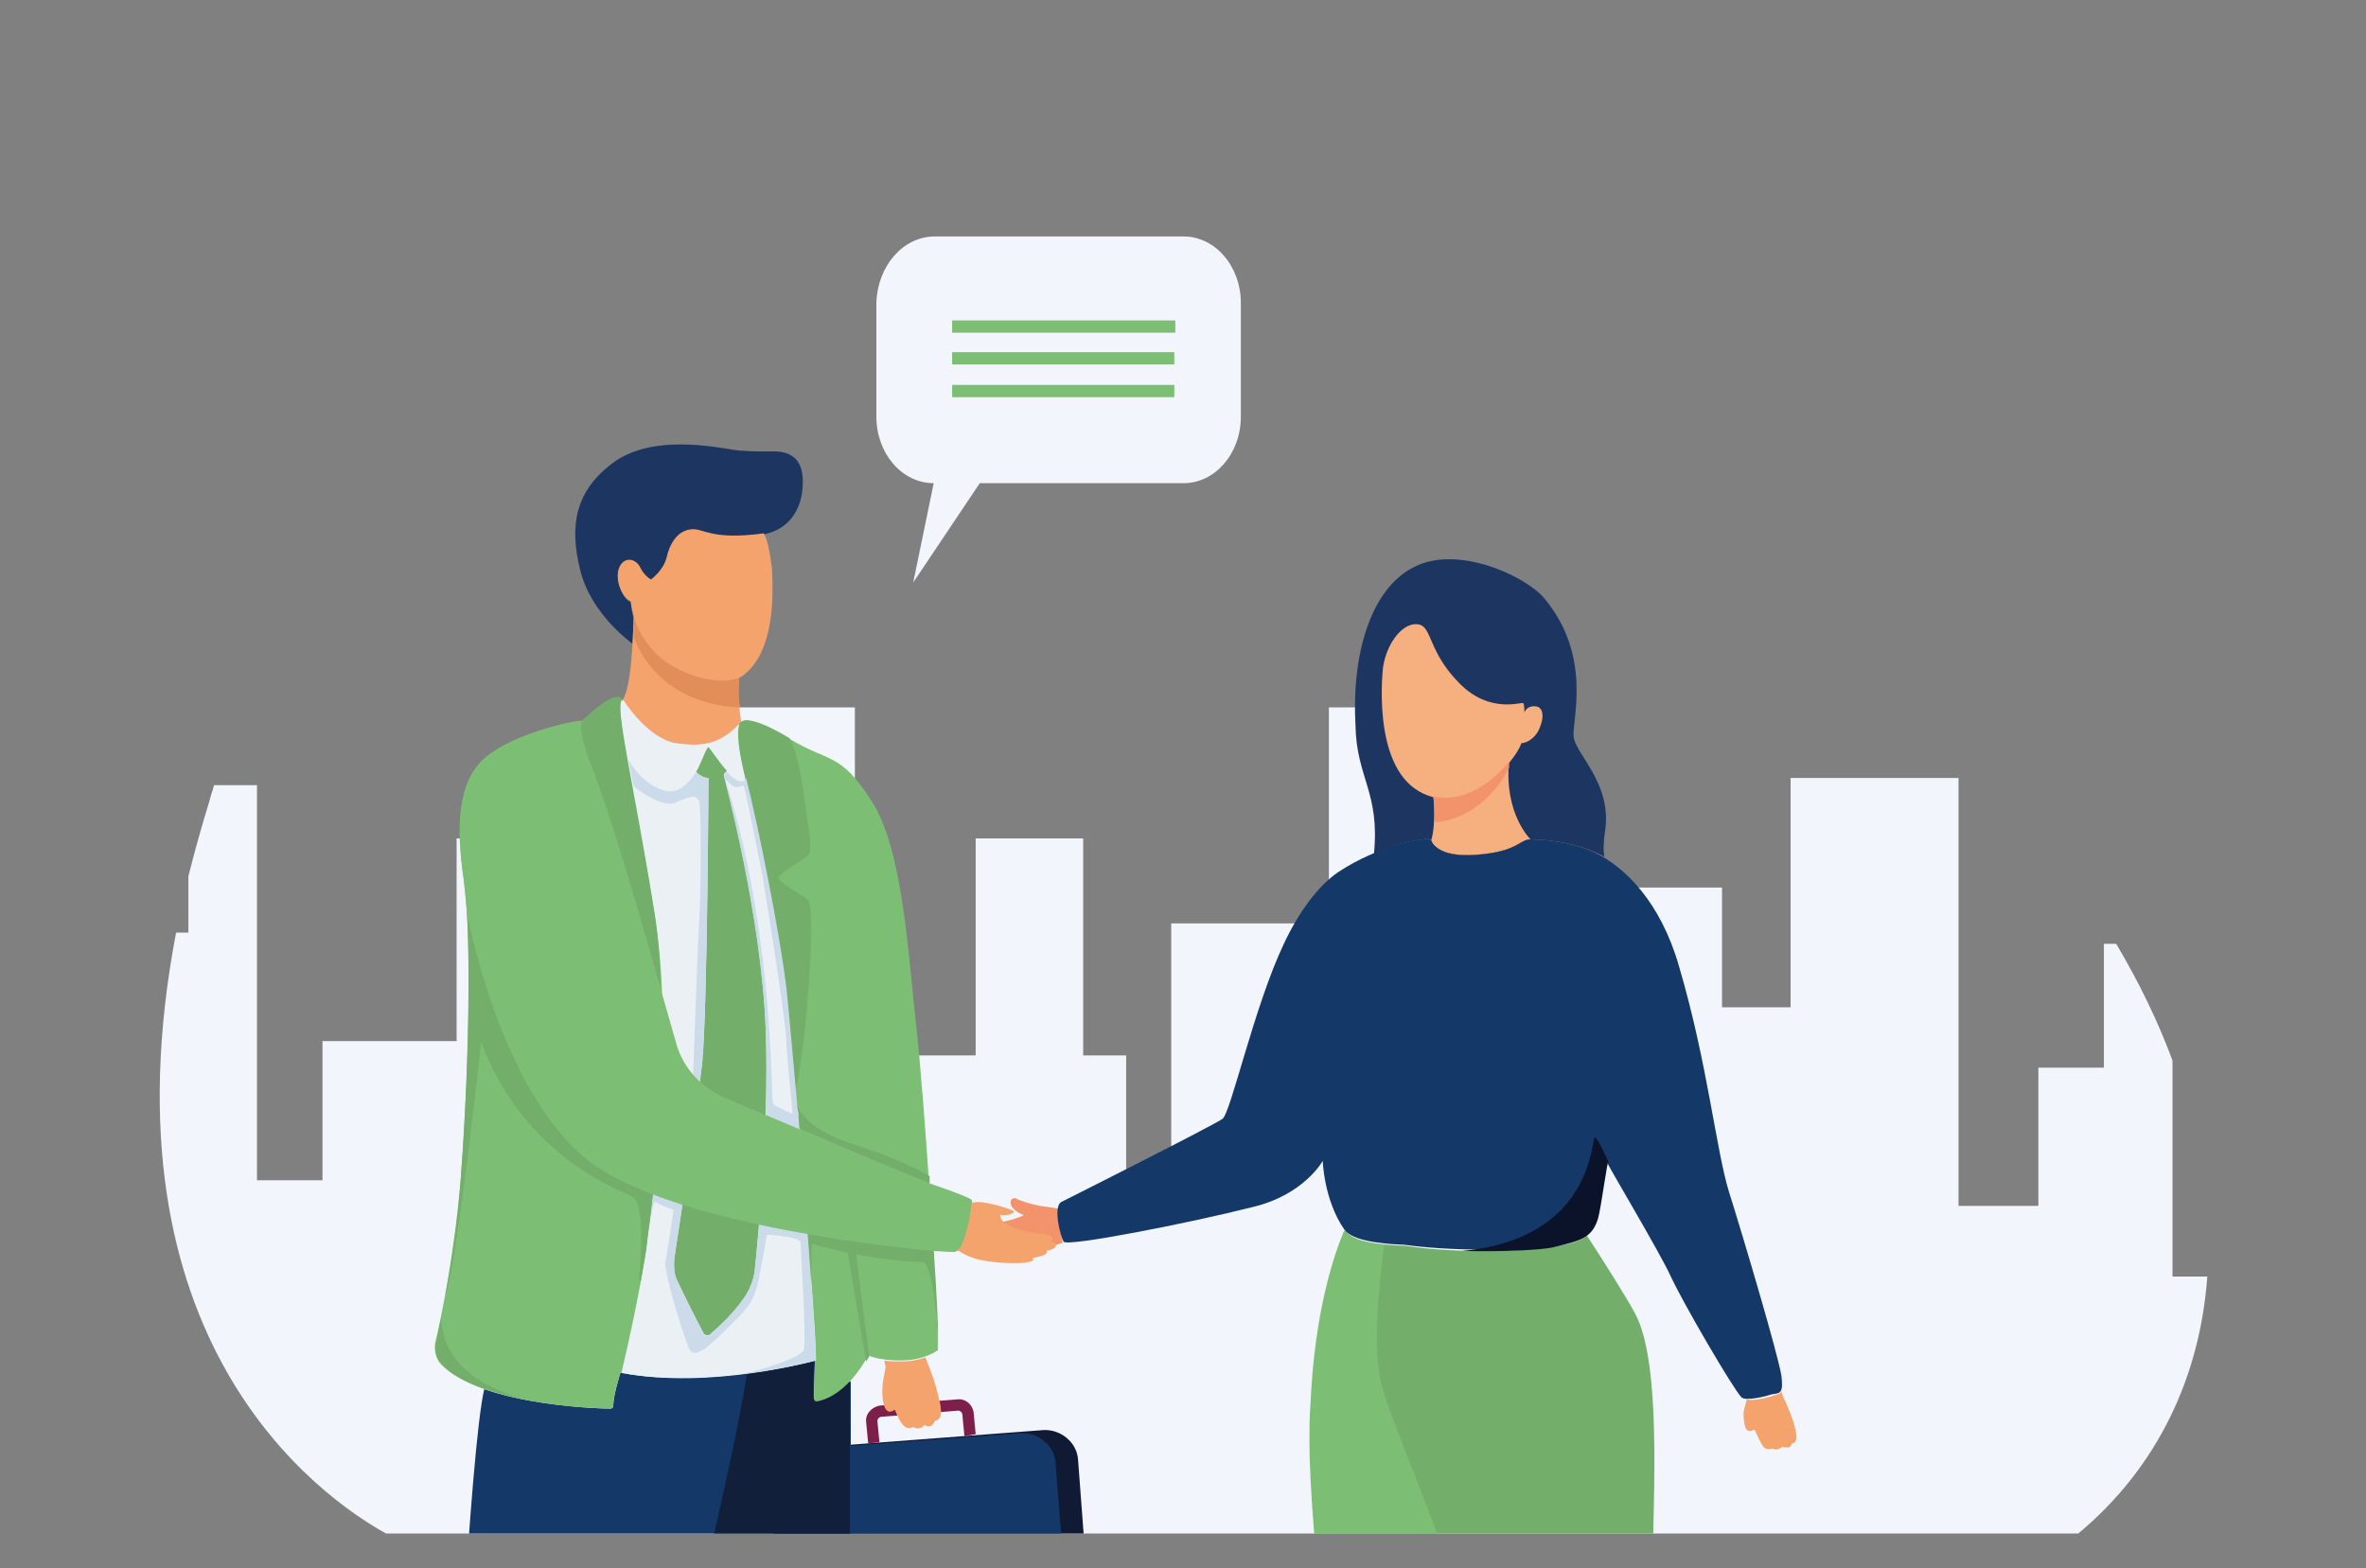 <?xml version="1.0" encoding="utf-8"?>
<!-- Generator: Adobe Illustrator 27.1.0, SVG Export Plug-In . SVG Version: 6.00 Build 0)  -->
<svg version="1.1" id="Ebene_1" xmlns="http://www.w3.org/2000/svg" xmlns:xlink="http://www.w3.org/1999/xlink" x="0px" y="0px"
	 viewBox="0 0 231.1 153.2" style="enable-background:new 0 0 231.1 153.2;" xml:space="preserve">
<rect x="0" y="0" width="231.1" height="153.2" fill="#808080" stroke="none"/>
<style type="text/css">
	.st0{clip-path:url(#SVGID_00000172410271285600736930000018136471466641224598_);fill:#F2F5FB;}
	.st1{clip-path:url(#SVGID_00000139274898982220737300000011299577966091316114_);fill:#F2F5FB;}
	.st2{clip-path:url(#SVGID_00000139274898982220737300000011299577966091316114_);fill:#7DBE75;}
	.st3{clip-path:url(#SVGID_00000139274898982220737300000011299577966091316114_);fill:#73AE6B;}
	.st4{clip-path:url(#SVGID_00000139274898982220737300000011299577966091316114_);fill:#1C3561;}
	.st5{clip-path:url(#SVGID_00000139274898982220737300000011299577966091316114_);fill:#F2936B;}
	.st6{clip-path:url(#SVGID_00000139274898982220737300000011299577966091316114_);fill:#F6B07F;}
	.st7{clip-path:url(#SVGID_00000139274898982220737300000011299577966091316114_);fill:#143867;}
	.st8{clip-path:url(#SVGID_00000139274898982220737300000011299577966091316114_);fill:#F4A36D;}
	.st9{clip-path:url(#SVGID_00000139274898982220737300000011299577966091316114_);fill:#0B132A;}
	.st10{clip-path:url(#SVGID_00000139274898982220737300000011299577966091316114_);fill:#101A34;}
	.st11{clip-path:url(#SVGID_00000139274898982220737300000011299577966091316114_);fill:#7E1F4B;}
	.st12{clip-path:url(#SVGID_00000139274898982220737300000011299577966091316114_);fill:#111F3A;}
	.st13{clip-path:url(#SVGID_00000139274898982220737300000011299577966091316114_);fill:#EBF0F4;}
	.st14{clip-path:url(#SVGID_00000139274898982220737300000011299577966091316114_);fill:#E18E58;}
	.st15{clip-path:url(#SVGID_00000139274898982220737300000011299577966091316114_);fill:#1D3662;}
	.st16{clip-path:url(#SVGID_00000139274898982220737300000011299577966091316114_);fill:#CCDBEA;}
</style>
<g>
	<defs>
		<rect id="SVGID_1_" width="231.1" height="153.2"/>
	</defs>
	<clipPath id="SVGID_00000052810365509682302300000011980235801350378936_">
		<use xlink:href="#SVGID_1_"  style="overflow:visible;"/>
	</clipPath>
	<path style="clip-path:url(#SVGID_00000052810365509682302300000011980235801350378936_);fill:#F2F5FB;" d="M212.2,124.7v-21.1
		c-1.4-3.8-3.3-7.7-5.5-11.4h-1.2v12.1h-6.4v13.5h-7.8V76h-16.4v22.4h-6.7V86.7h-16.1v5.5h-3.2V80.5h-7.8v11.7h-3.5V69.1h-7.8v21.1
		h-15.4v24.2H110v-11.3h-4.2V81.9H95.3v21.2h-7.5v10.1h-4.3V69.1H69v24.5H56.7V81.9H44.6v19.8H31.5v13.6h-6.4V76.7h-4.2
		c-0.1,0.5-0.3,0.9-0.4,1.4c-0.8,2.6-1.5,5.1-2.1,7.5v5.5h-1.2c-7.6,39.8,14,55.1,20.5,58.7h165.3c7.8-6.5,11.9-15.4,12.6-25.1
		H212.2z"/>
</g>
<g>
	<defs>
		<path id="SVGID_00000054254775583396504770000005974269135210474924_" d="M20.4,78.1c-15.5,49.6,10,67.7,17.2,71.7h165.3
			c24.8-20.6,11.9-64.5-26.7-87.1c-20.6-12-18.6-35.2-53.4-44.5c-6.9-1.9-14.3-2.9-22-2.9C69.6,15.3,34.8,32.1,20.4,78.1"/>
	</defs>
	<clipPath id="SVGID_00000070108115865312071310000010451623582883442096_">
		<use xlink:href="#SVGID_00000054254775583396504770000005974269135210474924_"  style="overflow:visible;"/>
	</clipPath>
	<path style="clip-path:url(#SVGID_00000070108115865312071310000010451623582883442096_);fill:#F2F5FB;" d="M91.3,23.1h24.3
		c3.1,0,5.6,2.9,5.6,6.5v11.1c0,3.6-2.5,6.5-5.6,6.5H95.7l-6.5,9.7l2-9.7c-3.1,0-5.6-2.9-5.6-6.5V29.6C85.7,26,88.2,23.1,91.3,23.1"
		/>
	
		<rect x="93" y="31.3" style="clip-path:url(#SVGID_00000070108115865312071310000010451623582883442096_);fill:#7DBE75;" width="21.8" height="1.2"/>
	
		<rect x="93" y="37.6" style="clip-path:url(#SVGID_00000070108115865312071310000010451623582883442096_);fill:#7DBE75;" width="21.7" height="1.2"/>
	
		<rect x="93" y="34.4" style="clip-path:url(#SVGID_00000070108115865312071310000010451623582883442096_);fill:#7DBE75;" width="21.7" height="1.2"/>
	<path style="clip-path:url(#SVGID_00000070108115865312071310000010451623582883442096_);fill:#73AE6B;" d="M161.4,153.6
		c0.1-7.6,0.9-20.5-1.7-25.3c-0.8-1.5-3-5-4.7-7.6c-0.7,0.6-1.7,0.8-3.2,1.1c-1.4,0.3-8.7,0.8-14.5-0.1c-2.8-0.1-5.2-0.4-5.9-1.5
		c0,0,0,0,0,0c-0.9,2.1-2.9,7.7-3.3,17h0c-0.1,1.2-0.1,2.4-0.1,3.6c0,8.4,2.4,28.3,4.1,44c1.6,15.7,3.9,36.3,5.3,37.7
		c1.4,1.4,7.4,0.5,8.1-1.4c0.7-1.9,1.2-16.2,2.1-21.9c0.9-5.7,1.3-15.9,1.3-15.9s7.3,21.7,11.6,27.8c4.3,6.1,4.1,6.5,5.6,6
		c1.5-0.5,4.4-0.7,4.6-2.5c0.2-1.9-1.4-23.4-4-29.7C164.1,178.7,161.2,161.3,161.4,153.6"/>
	<path style="clip-path:url(#SVGID_00000070108115865312071310000010451623582883442096_);fill:#1C3561;" d="M134.2,83.4
		c2.9-1.2,5.4-1.7,5.7-1.3c0,0,0.3,1.7,4.4,1.4c4-0.3,4.2-1.5,5.3-1.5c1.1,0,3.9,0.2,6.3,1.3c0.2,0.1,0.5,0.2,0.8,0.4
		c-0.1-0.6-0.1-1.4,0.1-2.7c0.6-4.6-3-7.4-3.1-9.1c-0.1-1.8,1.8-7.9-2.9-13.5c-1.9-2.2-8.5-5.2-12.7-3c-4.2,2.1-6.1,8.5-5.7,15.5
		C132.5,76,134.8,77.4,134.2,83.4"/>
	<path style="clip-path:url(#SVGID_00000070108115865312071310000010451623582883442096_);fill:#F2936B;" d="M103.5,118.1
		c-0.4-0.1-1.2-0.2-1.9-0.3c-1-0.2-2-0.5-2.3-0.7c-0.3-0.2-0.8,0.1-0.5,0.7c0.3,0.6,1.2,0.9,1.2,0.9s-0.5,0.3-1.8,0.6
		c-1.3,0.3-2.3,0.5-2.5,0.5c-0.6,0.2-0.5,1,0.2,1c-0.2,0.1-0.6,0.4-0.5,0.7c0.2,0.4,0.7,0.3,0.7,0.3s-0.3,0.4,0.3,0.5
		c1.2,0.2,2.6-0.1,2.6-0.1s-0.4,0.1-0.1,0.4c0.4,0.3,2.5-0.4,3.8-0.8c0.4-0.2,0.8-0.3,1.1-0.4C103.7,120.8,103.2,119,103.5,118.1"/>
	<path style="clip-path:url(#SVGID_00000070108115865312071310000010451623582883442096_);fill:#F6B07F;" d="M135.1,65.1
		c0,0-1.2,9.5,3.5,12.2c4.6,2.7,9.5-3,10-4.7c0,0,0.9,0,1.6-1.1c0.6-1.1,0.7-2.4-0.2-2.5c-0.9-0.1-1.1,0.6-1.1,0.6s0-0.7-0.1-0.9
		c-0.1-0.2-3.2,1.1-6.2-1.9c-3.1-3.1-2.7-5.5-4-5.8C137.1,60.7,135.5,62.7,135.1,65.1"/>
	<path style="clip-path:url(#SVGID_00000070108115865312071310000010451623582883442096_);fill:#F6B07F;" d="M149.5,82
		c-1.1,0-1.2,1.2-5.3,1.5c-4,0.3-4.4-1.4-4.4-1.4s0,0,0,0c0.5-1.8,0.2-4.3,0.2-4.3s0,0,0,0c3,0.7,5.8-1.6,7.4-3.4
		C146.9,79.5,149.5,82,149.5,82"/>
	<path style="clip-path:url(#SVGID_00000070108115865312071310000010451623582883442096_);fill:#F2936B;" d="M142.1,79.9
		c3.6-1.2,5.3-4.9,5.3-4.9h0c0-0.2,0-0.4,0-0.6c-1.5,1.9-4.4,4.1-7.4,3.4c0,0,0,0,0,0s0.2,1.2,0.1,2.5
		C140.7,80.3,141.3,80.2,142.1,79.9"/>
	<path style="clip-path:url(#SVGID_00000070108115865312071310000010451623582883442096_);fill:#143867;" d="M174,134.4
		c-0.3-2-3.8-13.8-5.1-17.9c-1.3-4.2-2.1-12.6-4.9-22.1c-1.8-6.3-5.3-9.7-8.2-11.1c-2.3-1.1-5.2-1.3-6.3-1.3c-1.1,0-1.2,1.2-5.3,1.5
		c-4,0.3-4.4-1.4-4.4-1.4c-0.3-0.5-5.2,0.5-9.1,3.1c-1.9,1.3-3.8,3.8-5.3,7c-2.9,6.1-5.2,16.6-6,17.1c-0.8,0.6-14.7,7.6-15.7,8.1
		c-0.9,0.4-0.1,3.5,0.2,3.9c0.4,0.5,12.2-1.8,18.5-3.4c5-1.2,6.8-4.5,6.8-4.5s0.1,3.8,2.1,6.7c0.7,1,3.1,1.4,5.9,1.5
		c5.8,0.8,13.1,0.4,14.5,0.1c2.4-0.6,3.6-0.8,4.2-2.8c0.3-1.2,0.9-5.9,1-5.5c0.1,0.4,5.1,8.7,6.3,11.3c1.2,2.6,6.1,11,6.9,11.8
		c0.4,0.4,2.4-0.1,3-0.3C173.9,136.1,174.2,136.1,174,134.4"/>
	<path style="clip-path:url(#SVGID_00000070108115865312071310000010451623582883442096_);fill:#F4A36D;" d="M175.1,138.7
		c-0.4-1.2-1-2.4-1-2.4l-0.1-0.4c-0.1,0.3-0.4,0.3-0.7,0.4c-0.5,0.2-2.1,0.6-2.7,0.4c0,0.3-0.2,0.6-0.3,1.3c0,0.8,0.1,1.8,0.6,1.8
		c0.3,0,0.4-0.2,0.5-0.1c0,0,0.6,1.4,0.9,1.7c0.4,0.3,0.8,0.1,0.8,0.1c0.6,0.3,1-0.2,1-0.2c0.1,0.1,0.4,0.1,0.6,0.1
		c0.3-0.1,0.3-0.4,0.3-0.4C175.7,141,175.5,139.9,175.1,138.7"/>
	<path style="clip-path:url(#SVGID_00000070108115865312071310000010451623582883442096_);fill:#7DBE75;" d="M135,135.5
		c-1-3.5-0.3-10.1,0.2-13.9c-1.9-0.2-3.4-0.6-3.9-1.4c0,0,0,0,0,0c-0.9,2.1-2.9,7.7-3.3,17h0c-0.1,1.2-0.1,2.4-0.1,3.6
		c0,8.4,2.4,28.3,4.1,44c1.6,15.7,3.9,36.3,5.3,37.7c1.4,1.4,7.4,0.5,8.1-1.4c0.5-1.5,1-10.7,1.6-17.3c0,0,0,0,0-0.1
		c0-0.4,0.1-0.7,0.1-1.1c0,0,0-0.1,0-0.1c0-0.2,0-0.3,0-0.5c0,0,0,0,0,0c0,0,0,0,0,0c0-0.1,0-0.3,0-0.4v0c0,0,0,0,0,0
		c0-0.2,0-0.4,0.1-0.6c0,0,0,0,0,0c0,0,0,0,0,0c0-0.2,0-0.3,0.1-0.5c0,0,0-0.1,0-0.1c0-0.1,0-0.3,0.1-0.4c0,0,0,0,0,0
		c0-0.1,0-0.3,0.1-0.4c0,0,0-0.1,0-0.1c0-0.1,0-0.3,0.1-0.4c0-0.2,0.1-0.4,0.1-0.6c0,0,0,0,0,0c0.1-0.6,0.2-1.2,0.2-1.8
		c0.1-0.8,0.2-1.6,0.3-2.5c0,0,0,0,0-0.1c0,0,0,0,0,0c0-0.1,0-0.3,0-0.4c0,0,0-0.1,0-0.1c0-0.3,0.1-0.6,0.1-0.9c0,0,0,0,0-0.1
		c0-0.3,0.1-0.6,0.1-0.9c0,0,0,0,0,0c0-0.3,0-0.6,0.1-0.9c0,0,0,0,0,0c0-0.3,0-0.6,0.1-0.9c0,0,0,0,0,0c0-0.3,0-0.6,0.1-0.9
		c0,0,0,0,0,0c0-0.3,0-0.6,0.1-0.9c0,0,0,0,0,0c0-0.3,0-0.6,0.1-0.8c0,0,0,0,0,0c0-0.3,0-0.5,0-0.8c0,0,0,0,0,0c0-0.2,0-0.5,0-0.7
		c0,0,0,0,0,0c0-0.2,0-0.4,0-0.6v0c0-0.2,0-0.4,0-0.5c0,0,0,0,0,0c0-0.2,0-0.3,0-0.4c0,0,0,0,0,0c0-0.1,0-0.2,0-0.3c0,0,0,0,0,0
		c0-0.1,0-0.2,0-0.2c0,0,0,0,0,0c0-0.1,0-0.1,0-0.1c-4.3-9.8-3.5-17.1-5.7-25.1C141.1,150.3,136.5,140.6,135,135.5"/>
	<path style="clip-path:url(#SVGID_00000070108115865312071310000010451623582883442096_);fill:#0B132A;" d="M142.8,122.2
		c4.2,0.1,8.1-0.1,9.1-0.4c2.4-0.6,3.6-0.8,4.2-2.8c0.3-1.1,0.9-5.7,1-5.5c-0.1-0.2-0.9-2.1-1.3-2.4
		C155.4,110.7,156,121,142.8,122.2C142.8,122.2,142.8,122.2,142.8,122.2"/>
	<path style="clip-path:url(#SVGID_00000070108115865312071310000010451623582883442096_);fill:#101A34;" d="M79.7,161l23.7-1.8
		c1.8-0.1,3.1-1.6,2.9-3.3l-1-13.3c-0.1-1.7-1.7-3-3.4-2.9l-23.7,1.8c-1.8,0.1-3.1,1.6-2.9,3.3l1,13.3
		C76.4,159.9,77.9,161.1,79.7,161"/>
	<path style="clip-path:url(#SVGID_00000070108115865312071310000010451623582883442096_);fill:#143867;" d="M79.6,160.4l21.6-1.6
		c1.8-0.1,3.1-1.6,2.9-3.3l-1-12.6c-0.1-1.7-1.7-3-3.4-2.9l-21.6,1.6c-1.8,0.1-3.1,1.6-2.9,3.3l1,12.6
		C76.4,159.2,77.9,160.5,79.6,160.4"/>
	<path style="clip-path:url(#SVGID_00000070108115865312071310000010451623582883442096_);fill:#7E1F4B;" d="M94.2,140.3l-0.2-2.1
		c0-0.2-0.2-0.4-0.4-0.4l-7.5,0.6c-0.2,0-0.4,0.2-0.4,0.4l0.2,2.1l-1.1,0.1l-0.2-2.1c-0.1-0.8,0.6-1.5,1.4-1.6l7.5-0.6
		c0.8-0.1,1.5,0.5,1.6,1.3l0.2,2.1L94.2,140.3z"/>
	<path style="clip-path:url(#SVGID_00000070108115865312071310000010451623582883442096_);fill:#143867;" d="M83.2,171.9
		c-0.1-10.6-0.1-32.5-0.1-37c-0.8,0.9-2,1.7-3.3,2c-0.2,0-0.3-0.1-0.3-0.3l0.1-3.7c0,0-10.4,2.8-19,1.2c0,0-0.7,2.2-0.7,3.2
		c0,0.2-0.1,0.3-0.3,0.3c-1.5,0-7.7-0.3-12.3-1.9c-0.7,2.9-1.5,13.7-2,21.8c-0.6,8.9-1.4,61.4-1.2,62.5c0.2,1.2,3.8,2.5,6.5,2.5
		c2.7,0.1,4.2-1.3,4.2-1.3s9.4-44.4,10.3-51.4c0,0,3.5,22.3,5.4,34.1c1.2,8,2.8,14.1,3.3,17.2c0.3,1.5,1.4,2.7,2.8,3
		c2,0.3,4.8,0.4,7.2-1.3c0.5-0.3,0.7-0.9,0.7-1.5C84.3,215.3,83.4,182.7,83.2,171.9"/>
	<path style="clip-path:url(#SVGID_00000070108115865312071310000010451623582883442096_);fill:#111F3A;" d="M76.6,224.1
		c0.5,0.1,1,0.1,1.6,0.2c0.1,0,0.1,0,0.2,0c0.3,0,0.6,0,0.9,0c0.2,0,0.4,0,0.6-0.1c0.2,0,0.4-0.1,0.6-0.1c0.1,0,0.2,0,0.3-0.1
		c0.1,0,0.2,0,0.2-0.1c0.1,0,0.1,0,0.2-0.1c0.1,0,0.2-0.1,0.3-0.1c0,0,0.1,0,0.1,0c0.7-0.2,1.4-0.6,2-1c0.5-0.3,0.7-0.9,0.7-1.5
		c-0.2-6-1.2-38.6-1.3-49.3c0,0,0-0.1,0-0.1c0-0.1,0-0.2,0-0.3c0,0,0-0.1,0-0.1c0-0.1,0-0.3,0-0.4c0,0,0-0.1,0-0.2
		c0-0.1,0-0.3,0-0.4c0-0.1,0-0.1,0-0.2c0-0.1,0-0.3,0-0.4c0,0,0-0.1,0-0.1c0-0.2,0-0.3,0-0.5c0,0,0,0,0-0.1c0-0.2,0-0.3,0-0.5
		c0,0,0-0.1,0-0.1c0-0.2,0-0.3,0-0.5c0-0.1,0-0.1,0-0.2c0-0.2,0-0.3,0-0.5c0,0,0-0.1,0-0.1c0-0.2,0-0.3,0-0.5c0,0,0-0.1,0-0.1
		c0-0.2,0-0.3,0-0.5c0,0,0-0.1,0-0.1c0-0.2,0-0.3,0-0.5c0,0,0-0.1,0-0.1c0-0.2,0-0.4,0-0.5c0,0,0-0.1,0-0.1c0-0.2,0-0.4,0-0.5
		c0-0.1,0-0.1,0-0.2c0-0.2,0-0.4,0-0.5c0,0,0,0,0,0c0-0.2,0-0.4,0-0.6c0,0,0,0,0,0c0-0.2,0-0.4,0-0.6c0,0,0-0.1,0-0.1
		c0-0.2,0-0.4,0-0.6c0-0.1,0-0.1,0-0.2c0-0.2,0-0.4,0-0.5c0-0.1,0-0.1,0-0.2c0-0.2,0-0.4,0-0.6c0,0,0,0,0,0c0-0.2,0-0.4,0-0.6
		c0,0,0-0.1,0-0.1c0-0.2,0-0.4,0-0.6c0,0,0-0.1,0-0.1c0-0.2,0-0.4,0-0.6c0,0,0,0,0-0.1c0-0.2,0-0.4,0-0.7c0,0,0,0,0,0
		c0-0.5,0-0.9,0-1.4c0,0,0,0,0-0.1c0-0.2,0-0.4,0-0.6c0,0,0-0.1,0-0.1c0-0.2,0-0.4,0-0.6c0-0.1,0-0.1,0-0.2c0-0.2,0-0.4,0-0.6
		c0,0,0-0.1,0-0.1c0-0.2,0-0.4,0-0.6c0,0,0-0.1,0-0.1c0-0.2,0-0.4,0-0.6c0,0,0-0.1,0-0.1c0-0.2,0-0.4,0-0.6c0,0,0-0.1,0-0.1
		c0-0.2,0-0.4,0-0.6V151c0-0.2,0-0.4,0-0.5v-0.1c0-0.2,0-0.3,0-0.5v-0.2v-0.5V149c0-0.2,0-0.3,0-0.5c0-0.1,0-0.2,0-0.3
		c0-0.3,0-0.7,0-1c0-0.1,0-0.1,0-0.2c0-0.2,0-0.3,0-0.5v-0.1c0-0.2,0-0.4,0-0.6v-0.1c0-0.2,0-0.3,0-0.5c0-0.1,0-0.1,0-0.2
		c0-0.3,0-0.6,0-1c0-0.1,0-0.2,0-0.3c0-0.1,0-0.3,0-0.4c0,0,0-0.1,0-0.1c0-0.2,0-0.3,0-0.5c0,0,0-0.1,0-0.1c0-0.2,0-0.3,0-0.5
		c0,0,0,0,0-0.1c0-0.5,0-1,0-1.5c0,0,0-0.1,0-0.1c0-0.1,0-0.3,0-0.4c0-0.1,0-0.1,0-0.2c0-0.3,0-0.6,0-0.9v0c0-1.9,0-3.3,0-4.2
		c-0.8,0.9-2,1.7-3.3,2c-0.2,0-0.3-0.1-0.3-0.3l0.1-3.7c0,0-2.7,0.7-6.5,1.2c-1.4,9.6-8,35.6-8,35.6s0.4,2.3,0.9,5.7
		c0,0,0,0.1,0,0.1c0,0.1,0,0.3,0.1,0.4c0,0,0,0.1,0,0.1c0,0.1,0,0.3,0.1,0.4c0,0.1,0,0.1,0,0.2c0,0.1,0,0.2,0.1,0.4
		c0,0.1,0,0.1,0,0.2c0,0.2,0.1,0.5,0.1,0.7c0.1,0.3,0.1,0.7,0.2,1c0,0.1,0,0.3,0.1,0.4c1.2,7.5,2.8,17.7,3.8,24.4
		c0.5,3.5,1.1,6.6,1.7,9.3c0.1,0.4,0.2,0.8,0.2,1.1c0.6,2.9,1.1,5.2,1.4,6.8c0.1,0.4,0.2,0.7,0.3,1.1
		C74.7,223.2,75.6,223.9,76.6,224.1"/>
	<path style="clip-path:url(#SVGID_00000070108115865312071310000010451623582883442096_);fill:#1C3561;" d="M78.4,47.5
		c0.2-2.8-1.3-3.5-3.2-3.4c-1.3,0-2.7,0-3.8-0.2c-2.5-0.4-8.3-1.4-11.9,1.6c-3.1,2.5-4,5.6-2.8,10.3c1.1,4.3,5.1,7.1,5.1,7.1
		c0-0.9,0.1-1.8,0.1-2.5c-0.2-0.5-0.3-1.6-0.3-1.6c-0.7-0.2-1.4-1.8-1.2-3c0.3-1.2,1.4-1.2,2-0.5c0.2,0.3,0.3,0.6,0.5,0.8
		c0.4,0.4,0.7,0.6,0.7,0.6s1.2-0.9,1.5-2.1c0.3-1.3,1-2.8,2.5-2.8c1.1,0,1.9,1.1,7,0.4C77.2,51.7,78.3,49.6,78.4,47.5"/>
	<path style="clip-path:url(#SVGID_00000070108115865312071310000010451623582883442096_);fill:#F4A36D;" d="M74.6,52.1
		c-5.1,0.7-5.9-0.5-7-0.4c-1.5,0.1-2.2,1.5-2.5,2.8c-0.3,1.2-1.5,2.1-1.5,2.1s-0.3-0.1-0.7-0.6c-0.2-0.2-0.3-0.5-0.5-0.8
		c-0.6-0.8-1.7-0.7-2,0.5c-0.3,1.2,0.5,2.8,1.2,3c0,0,0.1,0.8,0.3,1.4c0,0.1,0,0.1,0,0.2c0,0,0,0,0,0c0.3,1,1,2.5,2.3,3.7
		c2.1,2,6.7,3.4,8.5,1.9c2.7-2.2,2.9-6.8,2.7-10.4C75.2,54,75,52.8,74.6,52.1"/>
	<path style="clip-path:url(#SVGID_00000070108115865312071310000010451623582883442096_);fill:#7DBE75;" d="M60.8,68.4
		c0,0,2.3,3.7,5.1,4.2c2.8,0.5,4.6,0.2,6.5-2c0,0,0.5-1,4.6,1.5c4.1,2.5,5,1.3,8.1,6.1c3.1,4.7,3.6,15,4.4,22.1
		c0.8,7.1,2.1,27.2,2.1,31.6c0,0-1.3,1-3.6,1c-2.3,0-3.2-0.5-3.2-0.5s-1.9,3.9-5,4.5c-0.2,0-0.3-0.1-0.3-0.3l0.1-3.7
		c0,0-10.4,2.8-19,1.2c0,0-0.7,2.2-0.7,3.2c0,0.2-0.1,0.3-0.3,0.3c-2.1,0-12.8-0.5-16.5-4.3c-0.5-0.5-0.7-1.3-0.6-2.1
		c0.6-2.4,1.9-8.9,2.5-16c0.7-8.9,1.2-22.8,0.3-29.3c-0.7-5.4-0.6-9.6,2.1-11.9c2.7-2.3,8.4-3.6,9.5-3.6
		C56.9,70.4,60,67.3,60.8,68.4"/>
	<path style="clip-path:url(#SVGID_00000070108115865312071310000010451623582883442096_);fill:#F4A36D;" d="M60.8,68.4L60.8,68.4
		c0,0,2.3,3.7,5.1,4.2c2.8,0.5,4.6,0.2,6.5-2c-0.1-0.8-0.4-2.6-0.2-4.3c0,0,0-0.1,0-0.1c-2,0.9-6-0.3-8-2.2c-1.3-1.3-2-2.7-2.3-3.7
		C61.8,62.4,61.7,67.1,60.8,68.4"/>
	<path style="clip-path:url(#SVGID_00000070108115865312071310000010451623582883442096_);fill:#EBF0F4;" d="M72.8,76
		c-1.1-4.8-0.5-5.4-0.5-5.4h0c-1.9,2.1-3.7,2.4-6.4,2c-2.8-0.5-5.1-4.2-5.1-4.2c-0.9,0.2,1.1,8.7,3.1,20.7s-0.1,27.4-0.7,32.2
		c-0.6,4.9-2.5,12.8-2.5,12.8c8.6,1.7,19-1.2,19-1.2c0.1-3-2.4-31.7-3-36.6C76.1,91.3,74,80.7,72.8,76"/>
	<path style="clip-path:url(#SVGID_00000070108115865312071310000010451623582883442096_);fill:#EBF0F4;" d="M69.1,73
		c0.2,0,2.7,4.5,3.7,2.9c0,0,0,0,0,0c-1.1-4.6-0.4-5.3-0.4-5.3h0c-1.9,2.1-3.7,2.4-6.4,2c-2.8-0.5-5.1-4.2-5.1-4.2
		c-0.4,0.1-0.2,2.3,0.5,5.9c0,0,0.7,1.5,2.3,2.5c1.6,1,2.7,0.6,3.7-0.5C68.2,75,68.9,73,69.1,73"/>
	<path style="clip-path:url(#SVGID_00000070108115865312071310000010451623582883442096_);fill:#73AE6B;" d="M74.8,100.7
		c-0.4-11.5-4.1-24.9-4.1-25c0-0.1,0.1-0.2,0.3-0.4c-0.9-1-1.7-2.3-1.8-2.3c-0.2,0-0.6,1.3-1.2,2.4c0,0,0.5,0.6,1.2,0.6
		c0,0-0.1,22.2-0.6,27.7c-0.5,4.6-2.2,15.7-2.7,19c-0.1,0.6-0.1,1.7,0.2,2.3c0.7,1.5,1.9,3.9,2.6,5.2c0.1,0.2,0.4,0.3,0.6,0.2
		c0.8-0.7,2.8-2.4,3.8-4.3c0.3-0.6,0.5-1.2,0.6-1.8C74,121.3,75.1,110.5,74.8,100.7"/>
	<path style="clip-path:url(#SVGID_00000070108115865312071310000010451623582883442096_);fill:#73AE6B;" d="M72.3,70.6L72.3,70.6
		c0,0-0.7,0.6,0.5,5.4c1.1,4.8,3.3,15.3,3.9,20.3c0.2,1.6,0.6,5.5,1,10.3c1-4.1,2.1-18,1.2-18.7c-0.8-0.7-3-1.7-2.8-2.2
		c0.2-0.5,2.2-1.6,2.8-2.1c0.5-0.5,0.2-1.8-0.4-6.1c-0.6-4.3-1.4-5.4-1.4-5.4C72.9,69.6,72.4,70.5,72.3,70.6c0,0-0.1,0.1-0.2,0.2
		C72.2,70.8,72.3,70.7,72.3,70.6"/>
	<path style="clip-path:url(#SVGID_00000070108115865312071310000010451623582883442096_);fill:#73AE6B;" d="M63.9,89
		c-1.9-12-4-20.5-3.1-20.7c-0.8-1.1-3.9,2.1-3.9,2.1s-0.6,0.4,0.7,4c0,0,0,0,0,0c2.1,5.3,4.9,15,6.9,22.2
		C64.5,94.1,64.3,91.5,63.9,89"/>
	<path style="clip-path:url(#SVGID_00000070108115865312071310000010451623582883442096_);fill:#E18E58;" d="M72.2,66.2
		c-2,0.9-6-0.3-8-2.2c-1.3-1.3-2-2.7-2.3-3.7c0,0.5,0,1.2,0,1.9c0,0,1.4,4.8,7.1,6.4c1.5,0.4,2.6,0.5,3.3,0.5
		C72.1,68.2,72.1,67.2,72.2,66.2C72.2,66.2,72.2,66.2,72.2,66.2"/>
	<path style="clip-path:url(#SVGID_00000070108115865312071310000010451623582883442096_);fill:#73AE6B;" d="M51,136.6
		c-6.2-1.7-7.9-5.2-7.9-7.9c-0.2,1-0.4,1.9-0.5,2.5c-0.2,0.7,0,1.5,0.6,2.1C44.8,135,47.9,136,51,136.6C51,136.6,51,136.6,51,136.6"
		/>
	<path style="clip-path:url(#SVGID_00000070108115865312071310000010451623582883442096_);fill:#73AE6B;" d="M57,112.9
		C48.7,105.7,45.6,89,45.6,89c0.4,7.1,0,18.5-0.6,26.2c-0.3,4.2-0.9,8.2-1.5,11.3c1.1-2.6,3.5-24.7,3.5-24.7
		c4.3,11.5,14,14.6,14.8,15.1c1.4,0.9,0.6,8.1,0.6,8.1l0.2,0.1c0.2-1.3,0.5-2.6,0.6-3.7c0.1-1.1,0.4-2.7,0.6-4.7
		C61,115.5,58.7,114.3,57,112.9"/>
	<path style="clip-path:url(#SVGID_00000070108115865312071310000010451623582883442096_);fill:#1D3662;" d="M45.4,86.4
		C45.4,86.3,45.4,86.3,45.4,86.4C45.4,86.3,45.4,86.3,45.4,86.4"/>
	<path style="clip-path:url(#SVGID_00000070108115865312071310000010451623582883442096_);fill:#1D3662;" d="M45.4,86.7
		c0,0,0-0.1,0-0.1C45.4,86.6,45.4,86.7,45.4,86.7"/>
	<path style="clip-path:url(#SVGID_00000070108115865312071310000010451623582883442096_);fill:#1D3662;" d="M45.3,85.9
		C45.3,85.9,45.3,85.9,45.3,85.9C45.3,85.9,45.3,85.9,45.3,85.9"/>
	<path style="clip-path:url(#SVGID_00000070108115865312071310000010451623582883442096_);fill:#1D3662;" d="M45.6,88.6
		C45.6,88.6,45.6,88.5,45.6,88.6C45.6,88.5,45.6,88.6,45.6,88.6"/>
	<path style="clip-path:url(#SVGID_00000070108115865312071310000010451623582883442096_);fill:#1D3662;" d="M45.6,88.2
		C45.6,88.2,45.6,88.1,45.6,88.2C45.6,88.1,45.6,88.2,45.6,88.2"/>
	<path style="clip-path:url(#SVGID_00000070108115865312071310000010451623582883442096_);fill:#1D3662;" d="M45.5,87.1
		c0,0,0-0.1,0-0.1C45.5,87,45.5,87,45.5,87.1"/>
	<path style="clip-path:url(#SVGID_00000070108115865312071310000010451623582883442096_);fill:#1D3662;" d="M45.5,87.8
		c0,0,0-0.1,0-0.1C45.5,87.7,45.5,87.8,45.5,87.8"/>
	<path style="clip-path:url(#SVGID_00000070108115865312071310000010451623582883442096_);fill:#1D3662;" d="M45.5,87.4
		c0,0,0-0.1,0-0.1C45.5,87.4,45.5,87.4,45.5,87.4"/>
	<path style="clip-path:url(#SVGID_00000070108115865312071310000010451623582883442096_);fill:#73AE6B;" d="M90.8,115.6
		c0-0.2,0-0.4,0-0.7c-1-0.6-3.3-1.8-7.4-3.1c-4.4-1.4-5.3-3.2-5.6-4c0.1,0.8,0.1,1.6,0.2,2.4C82.5,112.2,87.4,114.2,90.8,115.6"/>
	<path style="clip-path:url(#SVGID_00000070108115865312071310000010451623582883442096_);fill:#73AE6B;" d="M91.2,122.1
		c-2.3-0.2-7.1-0.7-12.4-1.7c0.2,1.9,0.3,3.8,0.4,5.4c0,0,0,0.1,0,0.1l0.1-4.4c0,0,5.1,1.6,11,1.8c0,0,1.2,1.3,1.3,8.7
		C91.7,130.3,91.5,126.5,91.2,122.1"/>
	<path style="clip-path:url(#SVGID_00000070108115865312071310000010451623582883442096_);fill:#73AE6B;" d="M83.6,122.5
		c-0.3,0-0.5-0.1-0.8-0.1l1.8,10.6c0.2-0.3,0.3-0.5,0.3-0.5L83.6,122.5L83.6,122.5z"/>
	<path style="clip-path:url(#SVGID_00000070108115865312071310000010451623582883442096_);fill:#CCDBEA;" d="M71.9,134.3
		c4.5-0.5,7.8-1.4,7.8-1.4c0-1.9-0.9-13.8-1.7-23.7c0,0,0,0,0,0c0-0.1,0-0.1,0-0.2c0-0.2,0-0.4-0.1-0.6c0,0,0-0.1,0-0.1c0,0,0,0,0,0
		c-0.5-5.5-0.9-10.2-1.1-11.9c-0.6-5-2.7-15.6-3.9-20.3c0,0,0-0.1,0-0.1c0,0,0,0,0,0c0,0,0,0,0,0c-0.4,0.7-1.2,0.2-1.9-0.6
		c-0.1,0.1-0.2,0.3-0.3,0.4c0,0.1,3.7,13.6,4.1,25c0.4,9.8-0.8,20.6-1.1,23.5c-0.1,0.6-0.3,1.2-0.6,1.8c-1.1,1.9-3,3.6-3.8,4.3
		c-0.2,0.2-0.5,0.1-0.6-0.2c-0.7-1.3-1.9-3.7-2.6-5.2c-0.3-0.6-0.3-1.7-0.2-2.3c0.5-3.3,2.2-14.4,2.7-19c0.5-5.5,0.6-27.7,0.6-27.7
		c-0.7,0-1.2-0.6-1.2-0.6c-0.2,0.3-0.4,0.6-0.6,0.8c-1,1.2-2,1.5-3.7,0.5c-1.6-1-2.3-2.5-2.3-2.5c0.1,0.8,0.3,1.6,0.5,2.6
		c0,0,2.6,2.2,4.1,1.6c1.5-0.7,2.1-0.8,2.3,0c0.2,0.8,0.2,8.3,0,11.5c-0.2,3.2-0.5,12.9-0.6,15c-0.1,1.3-1,7.6-1.8,12.5
		c-0.7-0.2-1.4-0.5-2.1-0.7c-0.1,0.8-0.2,1.5-0.2,2.1c0,0,0.3-1.4,0.3-1.4c0,0,1.6,0.7,1.9,0.8c-0.4,2.6-0.7,4.7-0.8,5
		c-0.2,1.1,1.7,7,2.2,8.3c0.4,1.3,1.5,0.6,3.6-1.5c2.1-2.1,2.8-2.6,3.3-5c0.5-2.4,0.8-4.4,0.8-4.4s3.3,0.2,3.3,0.8
		c0,0.6,0.6,9.5,0.3,10.5C78.1,132.7,73.7,134.1,71.9,134.3 M77.4,108.8c-0.9-0.4-1.8-0.8-1.9-1c-0.2-0.5,0.1-15.6-4.2-30.2
		c0,0-0.5-1.3-0.4-1.4c0-0.1,0.6,0.7,1,0.7c0.4,0,0.7-0.3,0.8,0c0.1,0.3,1.5,7.2,1.8,8.8c0.3,1.7,2.2,13.7,2.3,15.9
		c0.1,2.2,0.6,6.9,0.6,6.9L77.4,108.8z"/>
	<path style="clip-path:url(#SVGID_00000070108115865312071310000010451623582883442096_);fill:#7DBE75;" d="M94.9,117.2
		c-0.3-0.3-4.1-1.6-4.1-1.6c-5.4-2.2-14.9-6.2-20.1-8.4c-2.2-1-3.9-2.8-4.6-5.1c-2.5-8.7-8.5-30.6-10.6-31.4c-2.2,0.5-6,1.6-8.1,3.4
		c-2.7,2.3-2.9,6.6-2.1,11.9c0.1,0.9,0.2,1.9,0.3,3.1c0,0,3,16.7,11.4,23.9c7.2,6.2,28.4,8.7,34.2,9.2c0.2,0,1.2,0.1,1.9,0.1
		c0.3,0,0.7-0.2,0.8-0.5C94.6,120.4,95.1,117.4,94.9,117.2"/>
	<path style="clip-path:url(#SVGID_00000070108115865312071310000010451623582883442096_);fill:#F4A36D;" d="M103.1,121.5
		c-0.1-0.2-0.5-0.2-0.5-0.2s0.4-0.3,0.1-0.5c-0.3-0.3-1.1-0.1-3.1-0.7c-2-0.5-1.9-1.4-1.9-1.4c1.1,0.1,1.4-0.3,1.3-0.4
		c-0.1-0.1-1.5-0.6-2.7-0.8c-0.5-0.1-1-0.1-1.4,0c0,0.9-0.5,3.1-1,4.2c-0.1,0.2-0.2,0.3-0.4,0.4c0.4,0.3,1,0.6,1.6,0.8
		c1.5,0.5,4.5,0.6,5.3,0.4c0.9-0.2,0.4-0.4,0.4-0.4c1.9-0.3,1.4-0.7,1.4-0.7C103.2,122,103.2,121.7,103.1,121.5"/>
	<path style="clip-path:url(#SVGID_00000070108115865312071310000010451623582883442096_);fill:#F4A36D;" d="M91.6,136.2
		c-0.4-1.7-1.1-3.3-1.1-3.3l-0.1-0.3c-0.6,0.2-1.4,0.4-2.3,0.4c-0.7,0-1.2,0-1.7-0.1c0,0.2,0,0.4,0.1,0.5c0,0.5-0.2,0.9-0.3,2
		c-0.1,1.1,0.1,2.5,0.7,2.5c0.3,0,0.5-0.2,0.5-0.2c0,0,0.5,1.3,0.9,1.6c0.4,0.4,0.9,0.1,0.9,0.1c0.7,0.4,1.1-0.2,1.1-0.2
		c0.1,0.1,0.4,0.2,0.6,0.1c0.3-0.1,0.4-0.5,0.4-0.5C92,138.7,92.1,137.9,91.6,136.2"/>
</g>
</svg>
